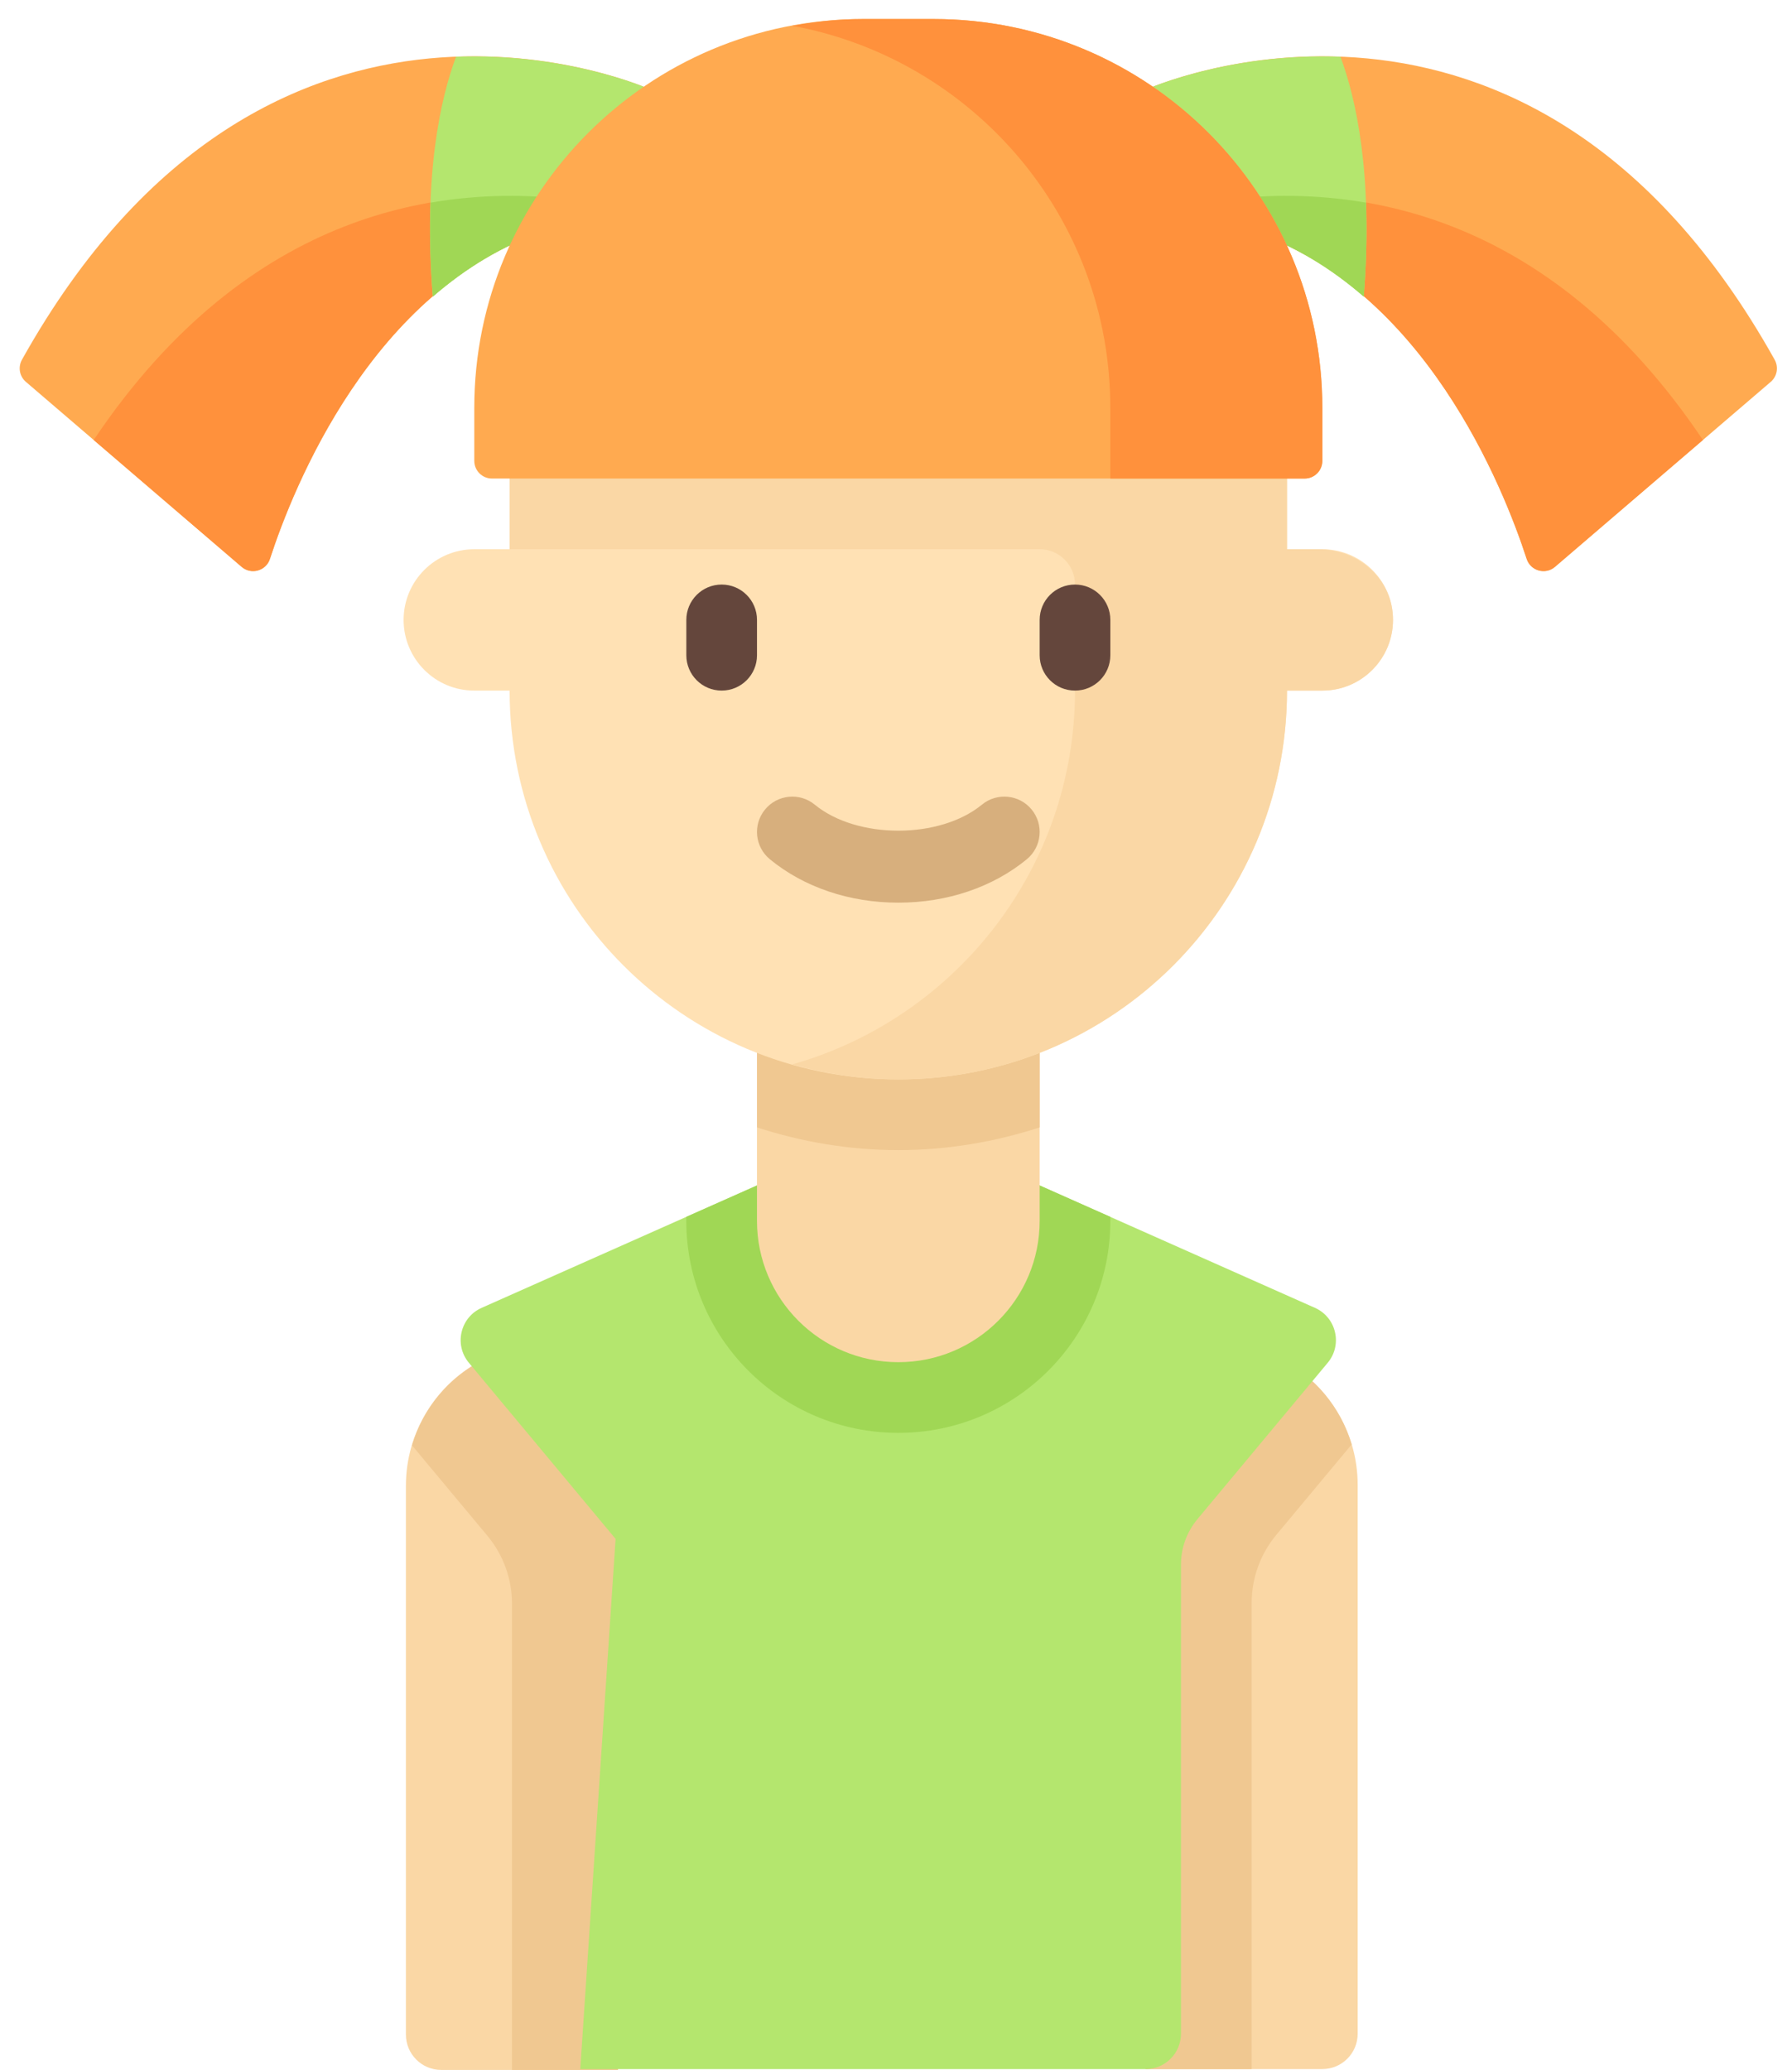 <?xml version="1.0" encoding="UTF-8"?> <svg xmlns="http://www.w3.org/2000/svg" width="84" height="97" viewBox="0 0 84 97" fill="none"> <path d="M59.978 63.658L53.702 60.52V96.96H61.984C62.899 96.96 63.641 96.219 63.641 95.304V69.584C63.64 67.075 62.222 64.781 59.978 63.658Z" fill="#FAD7A5"></path> <path d="M53.703 96.96V60.52L59.978 63.658C61.639 64.489 62.843 65.963 63.359 67.689L59.823 71.932C59.079 72.825 58.672 73.951 58.672 75.113V96.96H53.703Z" fill="#F0C891"></path> <path d="M22.69 63.698L28.966 60.56V97H20.684C19.769 97 19.027 96.258 19.027 95.343V69.624C19.027 67.114 20.445 64.82 22.69 63.698Z" fill="#FAD7A5"></path> <path d="M28.969 97V60.56L22.694 63.698C21.032 64.528 19.828 66.002 19.312 67.729L22.849 71.972C23.593 72.865 24 73.99 24 75.153V97H28.969Z" fill="#F0C891"></path> <path d="M22.578 61.287L35.482 55.552H48.733L61.637 61.287C62.642 61.733 62.94 63.017 62.237 63.861L56.126 71.194C55.63 71.789 55.358 72.54 55.358 73.314V95.304C55.358 96.219 54.616 96.961 53.702 96.961H27.2L28.856 72.115L21.978 63.861C21.274 63.017 21.573 61.733 22.578 61.287Z" fill="#B4E66E"></path> <path d="M35.483 55.552H48.734L52.047 57.024V57.208C52.047 62.697 47.597 67.146 42.109 67.146C36.62 67.146 32.17 62.697 32.17 57.208V57.024L35.483 55.552Z" fill="#A0D755"></path> <path d="M83.005 17.893L72.889 26.563C72.441 26.948 71.746 26.752 71.563 26.19C70.476 22.85 66.778 13.532 58.67 10.83L53.701 4.204C53.701 4.204 71.579 -3.922 83.186 16.855C83.379 17.201 83.306 17.635 83.005 17.893Z" fill="#FFAA50"></path> <path d="M79.824 20.619L72.89 26.563C72.441 26.948 71.746 26.753 71.563 26.19C70.476 22.85 66.778 13.533 58.67 10.83L57.556 9.344C63.309 8.644 72.496 9.702 79.824 20.619Z" fill="#FF913C"></path> <path d="M53.7 4.204C53.7 4.204 57.551 2.461 62.835 2.66C63.55 4.583 64.381 8.175 63.924 13.899C62.423 12.598 60.689 11.503 58.669 10.83L53.7 4.204Z" fill="#B4E66E"></path> <path d="M64.026 9.495C64.074 10.8 64.058 12.252 63.926 13.899C62.425 12.599 60.692 11.503 58.671 10.83L57.557 9.344C59.414 9.118 61.632 9.083 64.026 9.495Z" fill="#A0D755"></path> <path d="M1.212 17.893L11.327 26.563C11.776 26.948 12.47 26.752 12.653 26.19C13.741 22.85 17.439 13.532 25.547 10.83L30.516 4.204C30.516 4.204 12.637 -3.922 1.03 16.855C0.837 17.201 0.911 17.635 1.212 17.893Z" fill="#FFAA50"></path> <path d="M4.392 20.619L11.326 26.563C11.775 26.948 12.47 26.753 12.653 26.19C13.74 22.85 17.438 13.533 25.546 10.83L26.66 9.344C20.906 8.644 11.72 9.702 4.392 20.619Z" fill="#FF913C"></path> <path d="M30.512 4.204C30.512 4.204 26.66 2.461 21.376 2.66C20.661 4.583 19.831 8.175 20.288 13.899C21.788 12.598 23.522 11.503 25.543 10.83L30.512 4.204Z" fill="#B4E66E"></path> <path d="M20.192 9.495C20.143 10.8 20.16 12.252 20.291 13.899C21.792 12.599 23.525 11.503 25.546 10.83L26.66 9.344C24.803 9.118 22.586 9.083 20.192 9.495Z" fill="#A0D755"></path> <path d="M42.109 63.834C45.768 63.834 48.734 60.867 48.734 57.208V45.614H35.483V57.208C35.484 60.867 38.45 63.834 42.109 63.834Z" fill="#FAD7A5"></path> <path d="M48.734 52.831C46.644 53.509 44.423 53.896 42.109 53.896C39.795 53.896 37.574 53.509 35.484 52.831V45.614H48.734V52.831Z" fill="#F0C891"></path> <path d="M22.232 25.738H23.888V20.769H60.328V25.738H61.984C63.814 25.738 65.297 27.221 65.297 29.05C65.297 30.88 63.814 32.363 61.984 32.363H60.328C60.328 42.426 52.17 50.583 42.108 50.583C32.045 50.583 23.888 42.425 23.888 32.363H22.232C20.402 32.363 18.919 30.88 18.919 29.05C18.919 27.221 20.402 25.738 22.232 25.738Z" fill="#FFE1B4"></path> <path d="M23.888 25.738V20.769H60.328V25.738H61.807C63.457 25.738 64.987 26.865 65.251 28.494C65.589 30.569 63.996 32.363 61.984 32.363H60.328C60.328 42.426 52.17 50.583 42.108 50.583C40.383 50.583 38.721 50.327 37.139 49.879C44.783 47.714 50.39 40.7 50.39 32.363V27.394C50.39 26.479 49.648 25.737 48.733 25.737H23.888V25.738Z" fill="#FAD7A5"></path> <path d="M50.39 32.362C51.306 32.362 52.047 31.621 52.047 30.706V29.049C52.047 28.135 51.306 27.393 50.39 27.393C49.475 27.393 48.734 28.135 48.734 29.049V30.706C48.734 31.621 49.475 32.362 50.39 32.362Z" fill="#64463C"></path> <path d="M33.828 32.362C34.743 32.362 35.484 31.621 35.484 30.706V29.049C35.484 28.135 34.744 27.393 33.828 27.393C32.913 27.393 32.172 28.135 32.172 29.049V30.706C32.172 31.621 32.913 32.362 33.828 32.362Z" fill="#64463C"></path> <path d="M42.109 42.3C44.397 42.3 46.535 41.578 48.13 40.267C48.836 39.687 48.938 38.643 48.358 37.935C47.78 37.23 46.732 37.126 46.027 37.708C44.047 39.334 40.172 39.334 38.192 37.708C37.486 37.126 36.438 37.23 35.861 37.935C35.28 38.642 35.382 39.687 36.089 40.267C37.684 41.578 39.822 42.3 42.109 42.3Z" fill="#D7AF7D"></path> <path d="M40.452 0.892H43.765C53.827 0.892 61.984 9.049 61.984 19.112V21.596C61.984 22.054 61.614 22.425 61.156 22.425H23.06C22.603 22.425 22.232 22.054 22.232 21.596V19.112C22.232 9.049 30.39 0.892 40.452 0.892Z" fill="#FFAA50"></path> <path d="M37.139 1.208C38.215 1.01 39.319 0.892 40.452 0.892H43.765C53.827 0.892 61.984 9.049 61.984 19.112V21.596C61.984 22.054 61.614 22.425 61.156 22.425H52.046V19.112C52.047 10.182 45.618 2.767 37.139 1.208Z" fill="#FF913C"></path> </svg> 